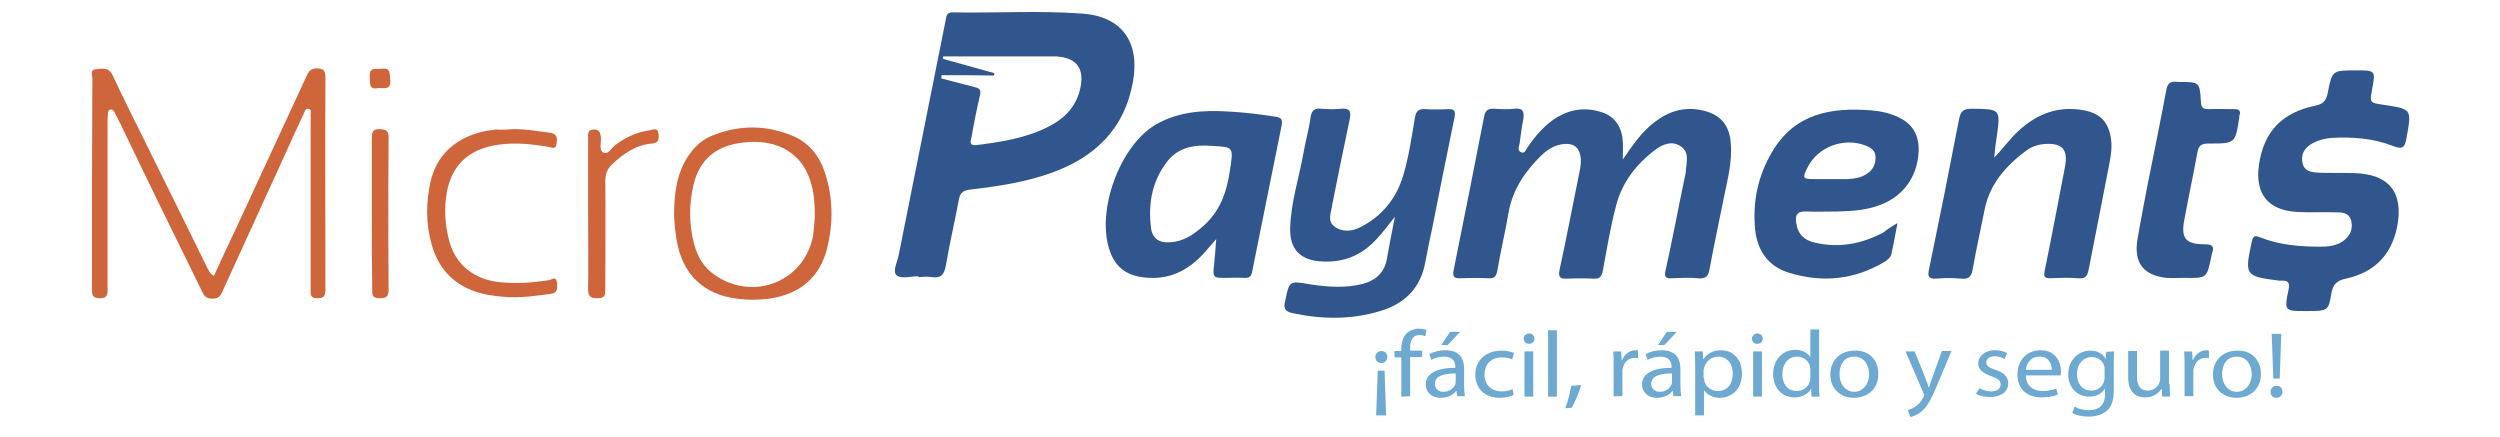 <?xml version="1.0" encoding="utf-8"?>
<!-- Generator: Adobe Illustrator 22.1.0, SVG Export Plug-In . SVG Version: 6.00 Build 0)  -->
<svg version="1.1" id="Capa_1" xmlns="http://www.w3.org/2000/svg" xmlns:xlink="http://www.w3.org/1999/xlink" x="0px" y="0px"
	 viewBox="0 0 625.3 109.3" style="enable-background:new 0 0 625.3 109.3;" xml:space="preserve">
<style type="text/css">
	.st0{fill:#CE653B;}
	.st1{fill:#31568E;}
	.st2{fill:#6DA9D0;}
</style>
<g>
	<g>
		<path class="st0" d="M53.5,69c2.1-4.6,4.2-9,6.3-13.5c5.5-12,11.2-24.1,16.8-36.3c0.5-1.1,0.9-2,2.5-2.1c1.8,0,2.3,0.5,2.3,2.3
			c-0.1,17.6,0,35.2,0,52.8c0,1.5-0.1,2.4-2,2.4c-2,0-1.7-1.1-1.7-2.3c0-14,0-27.9,0-41.9c0-0.4,0.1-0.9,0-1.3
			c-0.1-0.7,0.4-1.8-0.6-1.9c-0.8-0.1-0.9,0.9-1.2,1.4c-1.4,2.9-2.7,5.8-4,8.7C66.6,48.9,61.3,60.5,56,72.1c-0.6,1.3-0.9,2.7-3,2.6
			c-1.9,0-2.2-1.3-2.8-2.5c-6.9-14-13.7-27.9-20.4-41.9c-0.4-0.7-0.8-1.5-1.2-2.3c-0.2-0.4-0.5-0.7-1-0.6S27,28,27,28.4
			c-0.1,0.8-0.1,1.6-0.1,2.3c0,13.8,0,27.6,0,41.4c0,1.4,0.1,2.5-1.9,2.5s-2-1-2-2.4c0-17.5,0-35,0.1-52.5c0-0.9-0.7-2.3,1-2.4
			c1.4-0.1,3-0.6,4,1.4c3,6.4,6.2,12.7,9.3,19c4.8,9.7,9.6,19.4,14.4,29.2C52.2,67.6,52.4,68.4,53.5,69z"/>
		<g>
			<path class="st1" d="M229.8,69.1c-1.9,0-4.4,0.7-5.5-0.2c-1.2-1,0.2-3.4,0.5-5.2c3.9-19.5,7.8-39,11.7-58.5
				c0.2-1.2,0.3-2.2,1.9-2.1c10.8,0.2,21.6-0.5,32.3,0.3c9.9,0.7,14.4,7.1,12.7,16.9c-2.1,12-9.6,19.1-20.6,23
				c-6.5,2.3-13.2,3.3-20,4.1c-1.9,0.2-2.7,0.8-3,2.7c-1,5.4-2.3,10.8-3.2,16.2c-0.4,2.3-1.2,3.4-3.6,3c-1.1-0.2-2.2,0-3.4,0
				C229.8,69.2,229.8,69.2,229.8,69.1z M235.5,18.8c0,0.3,0,0.5-0.1,0.8c2.8,0.7,5.6,1.5,8.4,2.2c1.3,0.3,1.6,0.7,1.3,2.1
				c-0.8,3.4-1.5,6.9-2.1,10.4c-0.2,0.9-0.7,2.2,1.2,2c6.2-0.8,12.3-1.7,18-4.6c3.8-1.9,6.6-4.6,7.8-8.8c1.6-5.8-0.7-8.8-6.7-8.8
				c-6.6,0-13.1,0-19.7,0c-2.6,0-5.1,0-7.7,0c0,0.2-0.1,0.4-0.1,0.6c4.3,1.2,8.6,2.4,12.9,3.6c0,0.2,0,0.4-0.1,0.6
				C244.3,18.8,239.9,18.8,235.5,18.8z"/>
			<path class="st1" d="M405.9,39.9c2.6-3.8,4.8-7,8-9.4c3.5-2.7,7.4-3.9,11.9-2.9s6.8,3.7,7.1,8.2c0.4,4.6-0.8,9.1-1.7,13.5
				c-1.2,6-2.5,12-3.6,18c-0.3,1.8-1,2.5-2.9,2.3c-2.1-0.2-4.3-0.1-6.5,0c-1.6,0.1-2-0.3-1.6-2c1.7-7.6,3.1-15.2,4.7-22.8
				c0.2-0.8,0.4-1.7,0.4-2.5c0.2-2,0.8-4.3-1.3-5.7c-2.2-1.5-4.5-0.5-6.3,0.8c-4.8,3.6-8.4,8.2-9.9,14.1c-1.4,5.3-2.3,10.8-3.3,16.2
				c-0.3,1.5-0.8,2.1-2.3,2c-2.2-0.1-4.5-0.1-6.7,0c-1.8,0.1-2.2-0.5-1.8-2.3c1.8-8.3,3.4-16.7,5.1-25.1c0.2-1.1,0.3-2.2,0.1-3.3
				c-0.4-2.1-1.6-3.1-3.8-3c-2.4,0.1-4.3,1.3-5.9,2.8c-4.1,4-7.3,8.6-8.3,14.5c-0.8,4.8-2,9.6-2.8,14.5c-0.3,1.4-0.8,1.9-2.2,1.8
				c-2.3-0.1-4.7-0.1-7,0c-1.8,0.1-2-0.6-1.7-2.1c2.6-12.8,5.1-25.5,7.6-38.3c0.3-1.6,1-2.1,2.6-2s3.3,0.2,4.9,0
				c2.3-0.3,2.6,0.8,2.3,2.7c-0.4,1.9-0.6,3.9-0.9,5.9c-0.1,0.8-0.7,1.9,0.4,2.3c0.9,0.4,1.2-0.7,1.6-1.3c2-2.9,4.3-5.6,7.4-7.5
				c3.6-2.1,7.3-2.5,11.2-1.2c3.2,1,5,3.7,5.2,7.3C406,36.6,405.9,37.9,405.9,39.9z"/>
			<path class="st1" d="M576.8,77.8c-5.4,0-5.5,0-4.4-5.3c0.4-1.8-0.1-2.4-1.8-2.3c-0.2,0-0.3,0-0.5,0c-8.6-1.1-8.7-1.3-6.9-9.7
				c0.4-1.7,0.9-1.6,2.2-1.1c4.8,1.9,9.9,2.3,15,2.3c1.9,0,3.8-0.2,5.5-1.3c1.8-1.2,2.7-3,2.2-5.1c-0.5-2.2-2.4-2.2-4.2-2.2
				c-3.2-0.1-6.4,0.1-9.6-0.1c-7.1-0.5-10.3-4.6-9.3-11.7c1.2-8.3,5.6-13.1,14.2-14.9c2-0.4,2.6-1.3,3-3.1c1.1-5.7,1.2-5.7,7-5.7
				c5,0,5,0,4.1,4.8c-0.6,3.3-0.6,3.3,2.8,3.8c7.3,1.1,7.1,1.1,5.8,8.4c-0.4,2.5-1.2,2.8-3.4,1.9c-4.9-1.9-10.1-2.3-15.3-2
				c-1.6,0.1-3.2,0.5-4.7,1.3c-1.9,1-3.1,2.6-2.6,4.9c0.4,2.2,2.3,2.4,4.1,2.5c2.9,0.1,5.9,0,8.8,0.1c8.7,0.2,12.4,4.8,10.8,13.3
				c-1.4,7.2-5.8,11.6-12.9,13.1c-2.3,0.5-3.2,1.5-3.6,3.8C582.4,77.8,582.2,77.8,576.8,77.8z"/>
			<path class="st1" d="M348.9,54.2c-1.8,2.3-3.1,4-4.5,5.5c-3.6,4-8.1,6-13.6,5.7c-5.5-0.2-8.3-3-8.1-8.5
				c0.2-6.3,2.2-12.4,3.3-18.5c0.5-3,1.4-6,1.8-9.1c0.3-1.8,1.1-2.3,2.7-2.1c1.6,0.1,3.3,0.2,4.9,0c2.1-0.2,2.6,0.5,2.2,2.6
				c-1.5,7-2.9,14-4.3,21c0,0.2-0.1,0.3-0.1,0.5c-0.2,1.8-1.3,3.9,0.5,5.3c1.9,1.5,4.4,1.3,6.4,0.3c5.5-2.7,9.2-7.3,10.9-13.1
				c1.4-4.7,2.1-9.6,2.9-14.4c0.3-1.6,0.9-2.2,2.5-2.1c1.9,0.1,3.8,0.1,5.7,0c1.7-0.1,2,0.5,1.7,2.1c-1.9,9.3-3.8,18.6-5.6,27.8
				c-0.6,2.8-1.2,5.6-1.7,8.4c-1.2,6.5-5.2,10.4-11.3,12.2c-7.2,2.2-14.6,2.1-22,0.5c-1.7-0.4-2.2-1.1-1.8-2.8
				c1.1-5.3,1-5.3,6.2-4.4c4.4,0.7,8.9,1,13.3-0.1c3.3-0.9,5.4-2.9,6-6.3C347.5,61.3,348.1,58.2,348.9,54.2z"/>
			<path class="st1" d="M304.2,59.8c-1.7,1.9-2.7,3.2-3.9,4.4c-4.1,4.1-8.9,6-14.8,5.1c-4.1-0.6-6.7-2.8-8-6.8
				c-3.3-9.9,2.6-26,11.5-31.3c5.7-3.3,11.9-3.7,18.3-3.3c4,0.2,7.9,0.7,11.8,1.3c1.3,0.2,1.7,0.6,1.5,2
				c-2.5,12.2-4.9,24.5-7.4,36.7c-0.2,1.3-0.8,1.7-2.1,1.6c-1.5-0.1-2.9,0-4.4,0c-3.4,0-3.4,0-3-3.6C303.9,64.1,304,62.3,304.2,59.8
				z M303.3,36.5c-4.7-0.4-8.5,0.4-11.2,3.7c-3.9,4.9-5,10.7-4.2,16.8c0.3,2.7,2.1,3.8,4.8,3.6c3.3-0.2,5.8-1.9,8.2-4
				c4.2-3.7,5.9-8.4,6.7-13.8C308.5,36.8,308.7,36.8,303.3,36.5z"/>
			<path class="st1" d="M474.6,55.8c-0.5,2.8-1,5.2-1.5,7.7c-0.2,0.9-0.9,1.4-1.6,1.9c-7.6,4.6-15.7,5.4-24.1,2.8
				c-5.1-1.6-7.8-5.4-8.4-10.7c-0.7-7,0.7-13.6,4.3-19.6c5.6-9.5,14.7-11.1,24.7-10.3c2.4,0.2,4.8,0.7,7,1.8c3.5,1.7,5,4.5,4.9,8.4
				c-0.3,6.7-4.2,11.8-10.6,13.8c-3.1,1-6.2,1.2-9.5,1.3c-2.7,0-5.4,0.1-8,0c-2.3-0.1-2.9,0.9-2.5,3c0.4,2.8,2.2,4.3,4.7,4.8
				c6,1.4,11.6,0.3,17-2.5C472.1,57.3,473.2,56.6,474.6,55.8z M457.3,44.8C457.3,44.7,457.3,44.7,457.3,44.8c1.6,0,3.1,0,4.7,0
				c1.7-0.1,3.4-0.3,4.9-1.3c1.6-1,2.3-2.5,2.2-4.4c-0.1-1.5-1.2-2.2-2.5-2.7c-5.4-2.1-11.8,0.3-14.4,5.3c-1.5,2.9-1.4,3.1,1.8,3.1
				C455.1,44.8,456.2,44.8,457.3,44.8z"/>
			<path class="st1" d="M498.8,39.4c2.2-2.2,3.9-4.7,6.1-6.7c4.7-4.3,10-6.3,16.4-5.1c4.1,0.8,6.1,3,6.7,7.1c0.3,2.1,0,4.1-0.4,6.2
				c-1.7,8.9-3.5,17.8-5.2,26.6c-0.3,1.5-0.8,2.3-2.5,2.1c-2.3-0.2-4.7-0.1-7,0c-1.4,0-1.8-0.3-1.5-1.8c1.8-8.7,3.4-17.4,5.1-26.1
				c0.8-4.2-0.6-5.9-4.8-5.7c-1.8,0.1-3.4,0.6-4.8,1.6c-5.1,3.8-9.2,8.3-10.5,14.8c-1,5-2.1,9.9-3,15c-0.3,1.8-1,2.5-2.9,2.3
				c-2.1-0.2-4.1-0.2-6.2,0c-2,0.1-2.2-0.6-1.8-2.4c2.6-12.5,5.1-25,7.5-37.5c0.4-2,1.1-2.6,3.2-2.6c7.2,0.1,7.2,0,6.2,7.2
				C499.1,36,499,37.7,498.8,39.4z"/>
			<path class="st1" d="M546.3,69.5c-1.5,0-2.9,0.1-4.4,0c-5.8-0.6-8.2-3.8-7.3-9.5c0.7-4.3,1.6-8.6,2.4-13
				c1.6-8.1,3.3-16.2,4.8-24.3c0.3-1.9,1.1-2.5,2.9-2.2c0.1,0,0.2,0,0.3,0c5.2,0,5.2,0,5.5,5.1c0.1,1.4,0.6,1.7,1.9,1.7
				c2.1-0.1,4.1,0,6.2,0c1.3-0.1,2,0.3,1.5,1.7c0,0.1,0,0.2,0,0.3c-1,6.6-1,6.6-7.6,6.6c-1.8,0-2.6,0.4-2.9,2.3
				c-1,5.5-2.2,11-3.2,16.5c-1,4.9,0.2,6.4,5.1,6.4c1.8,0,2.4,0.5,1.8,2.2c-0.1,0.2-0.1,0.5-0.2,0.8C552,69.6,552,69.6,546.3,69.5z"
				/>
		</g>
		<path class="st0" d="M168.6,54.1c0-6,0.7-10.9,3.7-15.3c1.5-2.2,3.4-3.9,5.9-4.9c6.7-2.7,13.4-2.7,20.1,0.1c4,1.7,6.5,4.8,7.9,8.8
			c2.2,6.4,2.3,13,0.6,19.6c-1.9,7.1-6.7,11-13.8,12.2c-3.3,0.5-6.7,0.5-10-0.1c-8.2-1.5-13.1-7.2-14-16.2
			C168.7,56.6,168.7,54.9,168.6,54.1z M203.8,54.3c0-4.1-0.3-7.4-1.7-10.6c-2.6-6.1-8.7-9.1-16.6-8c-6.4,0.8-10.5,4.2-12,10.4
			c-1.2,4.9-1.2,9.9,0.1,14.9c0.8,3.1,2.4,5.9,5.2,7.8c9.7,6.7,22.5,1.6,24.6-10C203.6,57.1,203.7,55.3,203.8,54.3z"/>
		<path class="st0" d="M128.6,32.3c3,0,6,0.5,9,0.9c1.9,0.3,1.8,1.5,1.6,2.8c-0.2,1.6-1.4,0.8-2.2,0.7c-4.7-0.8-9.4-1.2-14.1-0.2
			c-6.2,1.4-9.9,5.2-11.1,11.4c-0.8,4.2-0.5,8.4,0.6,12.5c1.6,5.9,6.4,9.7,12.9,10.2c4,0.4,7.9,0.1,11.9-0.5c0.7-0.1,2-1.2,2.1,0.6
			c0.1,1.3,0.3,2.6-1.6,2.8c-3.6,0.5-7.2,1-10.8,0.8c-1.7-0.1-3.4-0.3-5.1-0.6c-7.1-1.4-11.8-5.5-13.8-12.4
			c-1.5-5.2-1.5-10.6-0.3-15.9c1.7-7.5,7.7-12.2,16.4-13C125.5,32.5,127,32.4,128.6,32.3z"/>
		<path class="st0" d="M147.1,53.4c0-6.3,0-12.6,0-18.9c0-1-0.2-2.1,1.5-2.1c1.5,0,1.5,0.9,1.7,2c0.1,1.3-0.6,3.2,0.7,3.8
			c1.2,0.5,2-1.3,3-2c2.6-1.9,5.3-3.2,8.5-3.6c0.7-0.1,2-0.9,2.2,0.8c0.1,1.2,0.2,2.4-1.6,2.5c-4,0.3-7.1,2.5-9.9,5.1
			c-1.3,1.2-1.8,2.5-1.8,4.3c0.1,9,0,17.9,0,26.9c0,1.4,0.1,2.4-2,2.4c-1.9,0-2.3-0.6-2.3-2.4C147.2,66,147.1,59.7,147.1,53.4z"/>
		<path class="st0" d="M93,53.6c0-6.4,0-12.7,0-19.1c0-1.4,0.2-2.2,1.9-2.2c1.6,0.1,2.3,0.3,2.3,2.1c-0.1,12.7-0.1,25.3,0,38
			c0,1.7-0.5,2.2-2.2,2.2s-2-0.7-1.9-2.2C93,66.2,93,59.9,93,53.6z"/>
		<path class="st0" d="M94.7,22c-2.5,0.6-2.1-1.1-2.2-2.7c-0.3-2.7,1.6-1.9,3-2.1c2.3-0.3,1.9,1.2,2.1,2.6
			C97.9,22.4,96.4,22.1,94.7,22z"/>
	</g>
	<g>
		<g>
			<path class="st2" d="M347,89.3c0,0.8-0.6,1.5-1.5,1.5s-1.5-0.6-1.5-1.5c0-0.8,0.6-1.5,1.5-1.5S347,88.4,347,89.3z M344.2,103.9
				l0.4-11.2h1.7l0.4,11.2H344.2z"/>
			<path class="st2" d="M350.5,99.2v-9.8h-1.7v-1.6h1.7v-0.5c0-1.6,0.4-3,1.4-4c0.8-0.7,2-1.1,3-1.1c0.8,0,1.5,0.2,1.9,0.3l-0.3,1.6
				c-0.3-0.1-0.8-0.3-1.4-0.3c-1.9,0-2.4,1.5-2.4,3.3v0.6h3v1.6h-3v9.8L350.5,99.2L350.5,99.2z"/>
			<path class="st2" d="M364.5,99.2l-0.2-1.4h-0.1c-0.7,0.9-2,1.7-3.8,1.7c-2.5,0-3.8-1.6-3.8-3.3c0-2.7,2.6-4.2,7.4-4.2v-0.2
				c0-0.9-0.3-2.6-2.8-2.6c-1.1,0-2.3,0.3-3.2,0.8l-0.5-1.4c1-0.6,2.5-1,4-1c3.8,0,4.7,2.4,4.7,4.6v4.2c0,1,0.1,1.9,0.2,2.7h-1.9
				V99.2z M364.1,93.4c-2.4,0-5.2,0.4-5.2,2.6c0,1.3,1,2,2.1,2c1.6,0,2.6-0.9,3-1.9c0.1-0.2,0.1-0.4,0.1-0.7V93.4z M365.2,83
				l-3.1,3.3h-1.6l2.2-3.3H365.2z"/>
			<path class="st2" d="M378.6,98.8c-0.6,0.3-1.9,0.7-3.5,0.7c-3.7,0-6.1-2.3-6.1-5.8s2.6-6,6.6-6c1.3,0,2.5,0.3,3.1,0.6l-0.5,1.6
				c-0.5-0.3-1.4-0.5-2.6-0.5c-2.8,0-4.3,1.9-4.3,4.3c0,2.6,1.8,4.2,4.3,4.2c1.3,0,2.1-0.3,2.7-0.6L378.6,98.8z"/>
			<path class="st2" d="M383.8,84.7c0,0.7-0.5,1.3-1.4,1.3c-0.8,0-1.3-0.6-1.3-1.3c0-0.7,0.6-1.3,1.4-1.3
				C383.2,83.4,383.8,84,383.8,84.7z M381.3,99.2V87.9h2.2v11.3C383.5,99.2,381.3,99.2,381.3,99.2z"/>
			<path class="st2" d="M387.2,82.6h2.2v16.6h-2.2V82.6z"/>
			<path class="st2" d="M391.5,102.1c0.6-1.4,1.2-3.9,1.5-5.6l2.5-0.2c-0.6,2-1.7,4.6-2.4,5.7L391.5,102.1z"/>
			<path class="st2" d="M403.6,91.4c0-1.3,0-2.5-0.1-3.5h2l0.1,2.2h0.1c0.6-1.5,1.9-2.5,3.4-2.5c0.3,0,0.4,0,0.6,0.1v1.9
				c-0.2,0-0.5-0.1-0.8-0.1c-1.6,0-2.7,1.1-3,2.6c-0.1,0.3-0.1,0.6-0.1,1v6h-2.2V91.4z"/>
			<path class="st2" d="M418.6,99.2l-0.2-1.4h-0.1c-0.7,0.9-2,1.7-3.8,1.7c-2.5,0-3.8-1.6-3.8-3.3c0-2.7,2.6-4.2,7.4-4.2v-0.2
				c0-0.9-0.3-2.6-2.8-2.6c-1.1,0-2.3,0.3-3.2,0.8l-0.5-1.4c1-0.6,2.5-1,4-1c3.8,0,4.7,2.4,4.7,4.6v4.2c0,1,0.1,1.9,0.2,2.7h-1.9
				V99.2z M418.2,93.4c-2.4,0-5.2,0.4-5.2,2.6c0,1.3,1,2,2.1,2c1.6,0,2.6-0.9,3-1.9c0.1-0.2,0.1-0.4,0.1-0.7V93.4z M419.4,83
				l-3.1,3.3h-1.6l2.2-3.3H419.4z"/>
			<path class="st2" d="M424,91.6c0-1.5-0.1-2.6-0.1-3.7h2l0.1,1.9h0.1c0.9-1.4,2.4-2.2,4.4-2.2c3,0,5.2,2.3,5.2,5.8
				c0,4.1-2.7,6.1-5.6,6.1c-1.6,0-3-0.7-3.8-1.8h-0.1v6.2H424V91.6z M426.2,94.6c0,0.3,0.1,0.6,0.1,0.8c0.4,1.4,1.8,2.4,3.4,2.4
				c2.4,0,3.7-1.8,3.7-4.4c0-2.3-1.3-4.2-3.7-4.2c-1.5,0-2.9,1-3.4,2.6c-0.1,0.3-0.2,0.6-0.2,0.8v2H426.2z"/>
			<path class="st2" d="M440.9,84.7c0,0.7-0.5,1.3-1.4,1.3c-0.8,0-1.3-0.6-1.3-1.3c0-0.7,0.6-1.3,1.4-1.3
				C440.4,83.4,440.9,84,440.9,84.7z M438.5,99.2V87.9h2.2v11.3C440.7,99.2,438.5,99.2,438.5,99.2z"/>
			<path class="st2" d="M455,82.6v13.7c0,1,0,2.2,0.1,2.9h-2l-0.1-2l0,0c-0.7,1.3-2.2,2.2-4.2,2.2c-3,0-5.3-2.3-5.3-5.8
				c0-3.8,2.5-6.1,5.5-6.1c1.9,0,3.1,0.8,3.7,1.7h0.1v-6.8h2.2V82.6z M452.8,92.5c0-0.3,0-0.6-0.1-0.9c-0.3-1.3-1.5-2.4-3.2-2.4
				c-2.3,0-3.7,1.9-3.7,4.4c0,2.3,1.2,4.2,3.6,4.2c1.5,0,2.9-0.9,3.3-2.5c0.1-0.3,0.1-0.6,0.1-0.9L452.8,92.5L452.8,92.5z"/>
			<path class="st2" d="M469.8,93.5c0,4.2-3.1,6-6.1,6c-3.3,0-5.9-2.2-5.9-5.8c0-3.8,2.7-6,6.1-6C467.5,87.6,469.8,90,469.8,93.5z
				 M460.1,93.6c0,2.5,1.5,4.4,3.7,4.4c2.1,0,3.7-1.9,3.7-4.4c0-1.9-1-4.4-3.7-4.4S460.1,91.4,460.1,93.6z"/>
			<path class="st2" d="M478.9,87.9l2.7,6.7c0.3,0.8,0.6,1.6,0.8,2.3h0.1c0.2-0.7,0.5-1.5,0.8-2.4l2.4-6.7h2.4l-3.4,8.1
				c-1.6,3.9-2.7,5.9-4.2,7.1c-1.1,0.9-2.2,1.2-2.7,1.3l-0.6-1.7c0.6-0.2,1.3-0.5,2-1c0.6-0.4,1.4-1.2,1.9-2.3
				c0.1-0.2,0.2-0.4,0.2-0.5s-0.1-0.3-0.2-0.5l-4.5-10.4H478.9z"/>
			<path class="st2" d="M495.1,97.1c0.7,0.4,1.8,0.8,2.9,0.8c1.6,0,2.4-0.8,2.4-1.7c0-1-0.6-1.5-2.3-2.1c-2.2-0.7-3.3-1.8-3.3-3.2
				c0-1.8,1.6-3.3,4.2-3.3c1.2,0,2.3,0.3,3,0.7l-0.6,1.5c-0.5-0.3-1.4-0.7-2.5-0.7c-1.3,0-2.1,0.7-2.1,1.5c0,0.9,0.7,1.4,2.3,1.9
				c2.1,0.7,3.2,1.7,3.2,3.4c0,2-1.7,3.4-4.6,3.4c-1.3,0-2.6-0.3-3.5-0.8L495.1,97.1z"/>
			<path class="st2" d="M506.7,93.9c0.1,2.8,2,3.9,4.2,3.9c1.6,0,2.6-0.3,3.4-0.6l0.4,1.5c-0.8,0.3-2.1,0.7-4.1,0.7
				c-3.8,0-6-2.3-6-5.7c0-3.4,2.2-6.1,5.8-6.1c4,0,5.1,3.3,5.1,5.3c0,0.4-0.1,0.8-0.1,1C515.4,93.9,506.7,93.9,506.7,93.9z
				 M513.2,92.5c0-1.3-0.6-3.3-3.1-3.3c-2.3,0-3.3,1.9-3.4,3.3H513.2z"/>
			<path class="st2" d="M528.8,87.9c-0.1,0.8-0.1,1.7-0.1,3.1v6.6c0,2.6-0.6,4.2-1.8,5.2c-1.2,1-2.9,1.4-4.5,1.4
				c-1.5,0-3.1-0.3-4.1-0.9l0.6-1.6c0.8,0.5,2.1,0.9,3.6,0.9c2.3,0,4-1.1,4-4v-1.3h-0.1c-0.7,1.1-2,1.9-3.9,1.9
				c-3,0-5.2-2.4-5.2-5.5c0-3.8,2.7-6,5.5-6c2.1,0,3.3,1,3.8,2h0.1l0.1-1.7L528.8,87.9L528.8,87.9z M526.4,92.4c0-0.4,0-0.7-0.1-0.9
				c-0.4-1.2-1.5-2.2-3.1-2.2c-2.1,0-3.7,1.7-3.7,4.3c0,2.2,1.2,4.1,3.6,4.1c1.4,0,2.6-0.8,3.1-2.1c0.1-0.4,0.2-0.7,0.2-1.1V92.4z"
				/>
			<path class="st2" d="M542.7,96.1c0,1.2,0,2.2,0.1,3.1h-2l-0.1-1.9h-0.1c-0.6,0.9-1.9,2.1-4.1,2.1c-1.9,0-4.2-1-4.2-5v-6.6h2.2
				v6.3c0,2.2,0.7,3.6,2.7,3.6c1.5,0,2.5-1,2.9-1.9c0.1-0.3,0.2-0.7,0.2-1.1v-7h2.2v8.4H542.7z"/>
			<path class="st2" d="M546.4,91.4c0-1.3,0-2.5-0.1-3.5h2l0.1,2.2h0.1c0.6-1.5,1.9-2.5,3.4-2.5c0.3,0,0.4,0,0.6,0.1v1.9
				c-0.2,0-0.5-0.1-0.8-0.1c-1.6,0-2.7,1.1-3,2.6c-0.1,0.3-0.1,0.6-0.1,1v6h-2.2V91.4z"/>
			<path class="st2" d="M565.5,93.5c0,4.2-3.1,6-6.1,6c-3.3,0-5.9-2.2-5.9-5.8c0-3.8,2.7-6,6.1-6C563.1,87.6,565.5,90,565.5,93.5z
				 M555.8,93.6c0,2.5,1.5,4.4,3.7,4.4c2.1,0,3.7-1.9,3.7-4.4c0-1.9-1-4.4-3.7-4.4S555.8,91.4,555.8,93.6z"/>
			<path class="st2" d="M567.9,98c0-0.8,0.6-1.5,1.5-1.5s1.5,0.6,1.5,1.5c0,0.8-0.6,1.5-1.5,1.5S567.9,98.9,567.9,98z M568.6,94.7
				l-0.4-11.2h2.4l-0.4,11.2H568.6z"/>
		</g>
	</g>
</g>
</svg>
